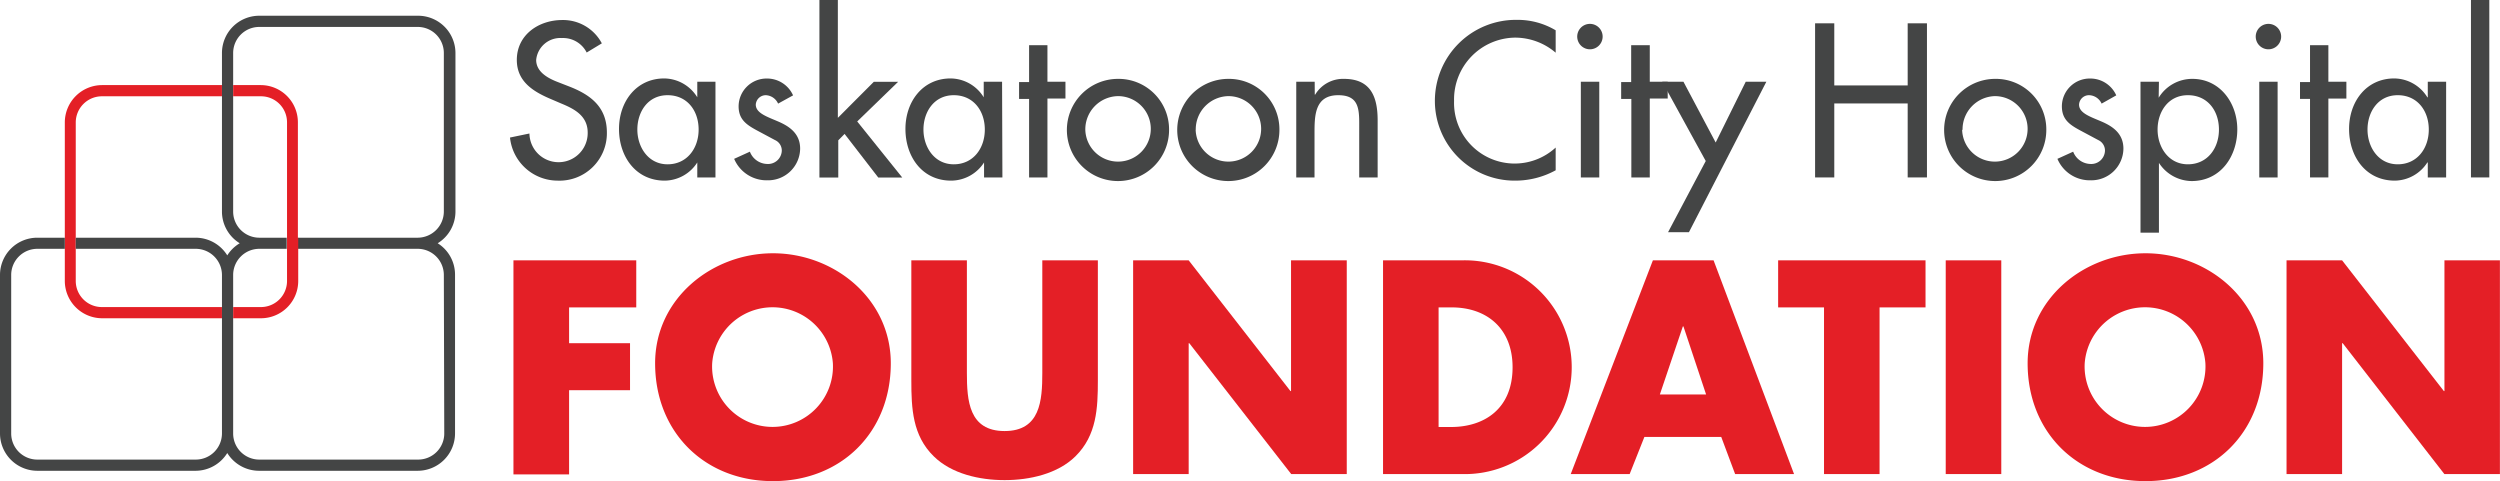 <svg xmlns="http://www.w3.org/2000/svg" viewBox="0 0 297.01 57.17"><title>schf-logo</title><g id="Layer_2" data-name="Layer 2"><g id="Layer_1-2" data-name="Layer 1"><path d="M69.7,6.24a3.14,3.14,0,0,0-2.94-1.72,2.88,2.88,0,0,0-3.06,2.6c0,1.43,1.41,2.18,2.55,2.62l1.31.51c2.6,1,4.54,2.45,4.54,5.51a5.63,5.63,0,0,1-5.85,5.7,5.7,5.7,0,0,1-5.66-5.12l2.31-.48a3.46,3.46,0,1,0,6.92-.1c0-2-1.58-2.82-3.16-3.47l-1.26-.54c-2.09-.89-4-2.09-4-4.63,0-3,2.62-4.74,5.39-4.74a5.21,5.21,0,0,1,4.71,2.77Z" style="fill:#444545"/><path d="M85,21.08H82.84V19.3h0a4.64,4.64,0,0,1-3.86,2.16c-3.47,0-5.44-2.88-5.44-6.14s2.07-6,5.37-6a4.66,4.66,0,0,1,3.93,2.24h0V9.71H85ZM83,15.39c0-2.21-1.33-4.08-3.69-4.08s-3.59,2-3.59,4.08,1.29,4.13,3.59,4.13S83,17.63,83,15.39Z" style="fill:#444545"/><path d="M92.44,12.31a1.68,1.68,0,0,0-1.45-1,1.19,1.19,0,0,0-1.2,1.12c0,1,1.32,1.43,2.65,2s2.62,1.43,2.62,3.23a3.81,3.81,0,0,1-3.9,3.76,4.18,4.18,0,0,1-3.94-2.55l1.87-.85a2.26,2.26,0,0,0,2.07,1.46,1.63,1.63,0,0,0,1.72-1.6,1.36,1.36,0,0,0-.81-1.24l-2.13-1.14c-1.26-.68-2.19-1.31-2.19-2.87a3.32,3.32,0,0,1,3.36-3.3,3.38,3.38,0,0,1,3.11,2Z" style="fill:#444545"/><path d="M99.54,14l4.27-4.28h2.89l-4.86,4.71,5.35,6.66h-2.85l-4-5.18-.75.76v4.42H97.35V0h2.19Z" style="fill:#444545"/><path d="M119.09,21.08h-2.18V19.3h0A4.67,4.67,0,0,1,113,21.46c-3.47,0-5.43-2.88-5.43-6.14s2.06-6,5.36-6a4.66,4.66,0,0,1,3.94,2.24h0V9.71h2.18ZM117,15.39c0-2.21-1.34-4.08-3.69-4.08s-3.6,2-3.6,4.08,1.29,4.13,3.6,4.13S117,17.63,117,15.39Z" style="fill:#444545"/><path d="M124.44,21.08h-2.18V11.75h-1.19v-2h1.19V5.37h2.18V9.71h2.14v2h-2.14Z" style="fill:#444545"/><path d="M138.89,15.42a6.07,6.07,0,1,1-6.07-6.05A6,6,0,0,1,138.89,15.42Zm-9.95,0a3.89,3.89,0,1,0,3.88-4A3.95,3.95,0,0,0,128.94,15.42Z" style="fill:#444545"/><path d="M152,15.42a6.07,6.07,0,1,1-6.07-6.05A6,6,0,0,1,152,15.42Zm-9.95,0a3.89,3.89,0,1,0,3.88-4A3.95,3.95,0,0,0,142.06,15.42Z" style="fill:#444545"/><path d="M156.2,11.24h.05a3.86,3.86,0,0,1,3.42-1.87c3.2,0,4,2.16,4,4.93v6.78h-2.19V14.57c0-1.94-.26-3.26-2.5-3.26-2.81,0-2.81,2.48-2.81,4.55v5.22H154V9.71h2.19Z" style="fill:#444545"/><path d="M184.82,6.26A7.42,7.42,0,0,0,180,4.47,7.34,7.34,0,0,0,172.75,12a7.2,7.2,0,0,0,12.07,5.53v2.7A10,10,0,0,1,180,21.46,9.47,9.47,0,0,1,170.47,12a9.62,9.62,0,0,1,9.74-9.64,8.82,8.82,0,0,1,4.61,1.24Z" style="fill:#444545"/><path d="M190.39,4.52a1.51,1.51,0,0,1-3,0,1.51,1.51,0,1,1,3,0ZM190,21.08h-2.19V9.71H190Z" style="fill:#444545"/><path d="M196,21.08h-2.19V11.75H192.6v-2h1.19V5.37H196V9.71h2.13v2H196Z" style="fill:#444545"/><path d="M197.48,9.71H200l3.83,7.22,3.57-7.22h2.45l-9.2,17.88h-2.48l4.48-8.46Z" style="fill:#444545"/><path d="M226.64,10.15V2.77h2.29V21.08h-2.29V12.29h-8.72v8.79h-2.28V2.77h2.28v7.38Z" style="fill:#444545"/><path d="M243.11,15.42A6.07,6.07,0,1,1,237,9.37,6,6,0,0,1,243.11,15.42Zm-10,0a3.89,3.89,0,1,0,3.88-4A3.95,3.95,0,0,0,233.16,15.42Z" style="fill:#444545"/><path d="M249.68,12.31a1.69,1.69,0,0,0-1.46-1A1.18,1.18,0,0,0,247,12.43c0,1,1.31,1.43,2.65,2s2.62,1.43,2.62,3.23a3.81,3.81,0,0,1-3.91,3.76,4.17,4.17,0,0,1-3.93-2.55l1.87-.85a2.26,2.26,0,0,0,2.06,1.46,1.63,1.63,0,0,0,1.72-1.6,1.37,1.37,0,0,0-.8-1.24l-2.13-1.14c-1.27-.68-2.19-1.31-2.19-2.87a3.31,3.31,0,0,1,3.35-3.3,3.37,3.37,0,0,1,3.11,2Z" style="fill:#444545"/><path d="M256.46,11.61h0a4.67,4.67,0,0,1,4-2.24c3.27,0,5.34,2.84,5.34,6s-1.94,6.14-5.44,6.14a4.7,4.7,0,0,1-3.87-2.16h0v8.29h-2.19V9.71h2.19Zm7.16,3.78c0-2.21-1.33-4.08-3.69-4.08s-3.6,2-3.6,4.08,1.29,4.13,3.6,4.13S263.62,17.63,263.62,15.39Z" style="fill:#444545"/><path d="M271,4.52a1.51,1.51,0,0,1-3,0,1.51,1.51,0,1,1,3,0Zm-.41,16.56h-2.18V9.71h2.18Z" style="fill:#444545"/><path d="M276.62,21.08h-2.18V11.75h-1.19v-2h1.19V5.37h2.18V9.71h2.14v2h-2.14Z" style="fill:#444545"/><path d="M290.61,21.08h-2.18V19.3h-.05a4.66,4.66,0,0,1-3.86,2.16c-3.48,0-5.44-2.88-5.44-6.14s2.06-6,5.36-6a4.66,4.66,0,0,1,3.94,2.24h.05V9.71h2.18Zm-2.06-5.69c0-2.21-1.34-4.08-3.69-4.08s-3.59,2-3.59,4.08,1.28,4.13,3.59,4.13S288.55,17.63,288.55,15.39Z" style="fill:#444545"/><path d="M295.74,21.08h-2.18V0h2.18Z" style="fill:#444545"/><path d="M67.61,36.52v4.25h7.24v5.59H67.61v10H61V30.93H75.59v5.59Z" style="fill:#e41f26"/><path d="M105.83,43.16c0,8.21-5.9,14-14,14s-14-5.8-14-14c0-7.68,6.74-13.07,14-13.07S105.83,35.48,105.83,43.16Zm-21.22,0a7.18,7.18,0,1,0,14.34,0,7.19,7.19,0,0,0-14.34,0Z" style="fill:#e41f26"/><path d="M130.43,30.93V45.21c0,3.27-.13,6.5-2.66,9-2.12,2.09-5.45,2.83-8.42,2.83s-6.3-.74-8.42-2.83c-2.52-2.46-2.66-5.69-2.66-9V30.93h6.6V44.3c0,3.3.24,6.91,4.48,6.91s4.48-3.61,4.48-6.91V30.93Z" style="fill:#e41f26"/><path d="M134.62,30.93h6.6l12.09,15.53h.07V30.93H160V56.32h-6.6L141.29,40.77h-.07V56.32h-6.6Z" style="fill:#e41f26"/><path d="M164.31,30.93h9.36a12.7,12.7,0,1,1,0,25.39h-9.36Zm6.6,19.8h1.48c3.94,0,7.31-2.15,7.31-7.1,0-4.55-3-7.11-7.24-7.11h-1.55Z" style="fill:#e41f26"/><path d="M195.36,51.91l-1.75,4.41h-7l9.76-25.39h7.21l9.56,25.39h-7l-1.65-4.41ZM200,38.78h-.07l-2.73,8.08h5.49Z" style="fill:#e41f26"/><path d="M223.3,56.32h-6.6V36.52h-5.45V30.93h17.51v5.59H223.3Z" style="fill:#e41f26"/><path d="M237.76,56.32h-6.6V30.93h6.6Z" style="fill:#e41f26"/><path d="M268.89,43.16c0,8.21-5.9,14-14,14s-14-5.8-14-14c0-7.68,6.73-13.07,14-13.07S268.89,35.48,268.89,43.16Zm-21.22,0a7.18,7.18,0,1,0,14.34,0,7.19,7.19,0,0,0-14.34,0Z" style="fill:#e41f26"/><path d="M271.65,30.93h6.6l12.09,15.53h.07V30.93H297V56.32h-6.6L278.32,40.77h-.07V56.32h-6.6Z" style="fill:#e41f26"/><path d="M7.7,33.38V29.56H4.43a3.11,3.11,0,0,0-3.1,3.1V51.5a3.1,3.1,0,0,0,3.1,3.1H23.26a3.11,3.11,0,0,0,3.11-3.1V37.81H12.13A4.44,4.44,0,0,1,7.7,33.38Z" style="fill:none"/><rect x="26.37" y="36.48" height="1.33" style="fill:#e41f26"/><path d="M9,28.24V14.54a3.11,3.11,0,0,1,3.1-3.1H26.37V10.11H12.13A4.44,4.44,0,0,0,7.7,14.54V33.38a4.44,4.44,0,0,0,4.43,4.43H26.37V36.48H12.13A3.1,3.1,0,0,1,9,33.38V28.24Z" style="fill:#e41f26"/><rect x="27.7" y="36.48" height="1.33" style="fill:#e41f26"/><path d="M52,28.9a4.42,4.42,0,0,0,2.11-3.77V6.3a4.44,4.44,0,0,0-4.43-4.43H30.8A4.43,4.43,0,0,0,26.37,6.3V25.13a4.42,4.42,0,0,0,2.11,3.77A4.43,4.43,0,0,0,27,30.34a4.43,4.43,0,0,0-3.77-2.1H9v1.32H23.26a3.12,3.12,0,0,1,3.11,3.1v3.82h0v1.33h0V51.5a3.11,3.11,0,0,1-3.11,3.1H4.43a3.1,3.1,0,0,1-3.1-3.1V32.66a3.11,3.11,0,0,1,3.1-3.1H7.7V28.24H4.43A4.43,4.43,0,0,0,0,32.66V51.5a4.44,4.44,0,0,0,4.43,4.43H23.26A4.44,4.44,0,0,0,27,53.82a4.44,4.44,0,0,0,3.77,2.11H49.63a4.44,4.44,0,0,0,4.43-4.43V32.66A4.4,4.4,0,0,0,52,28.9Zm.78,22.6a3.1,3.1,0,0,1-3.1,3.1H30.8a3.1,3.1,0,0,1-3.1-3.1V37.81h0V36.48h0V32.66a3.11,3.11,0,0,1,3.1-3.1h3.26V28.24H30.8a3.11,3.11,0,0,1-3.1-3.11V6.3a3.1,3.1,0,0,1,3.1-3.1H49.63a3.1,3.1,0,0,1,3.1,3.1V25.13a3.12,3.12,0,0,1-3.09,3.11H35.39v1.32H49.64a3.11,3.11,0,0,1,3.09,3.1Z" style="fill:#444545"/><path d="M35.39,28.24V14.54A4.42,4.42,0,0,0,31,10.11H27.7v1.33H31a3.09,3.09,0,0,1,3.1,3.1V33.38a3.1,3.1,0,0,1-3.1,3.1H27.7v1.33H31a4.43,4.43,0,0,0,4.43-4.43V28.24Z" style="fill:#e41f26"/></g></g></svg>
